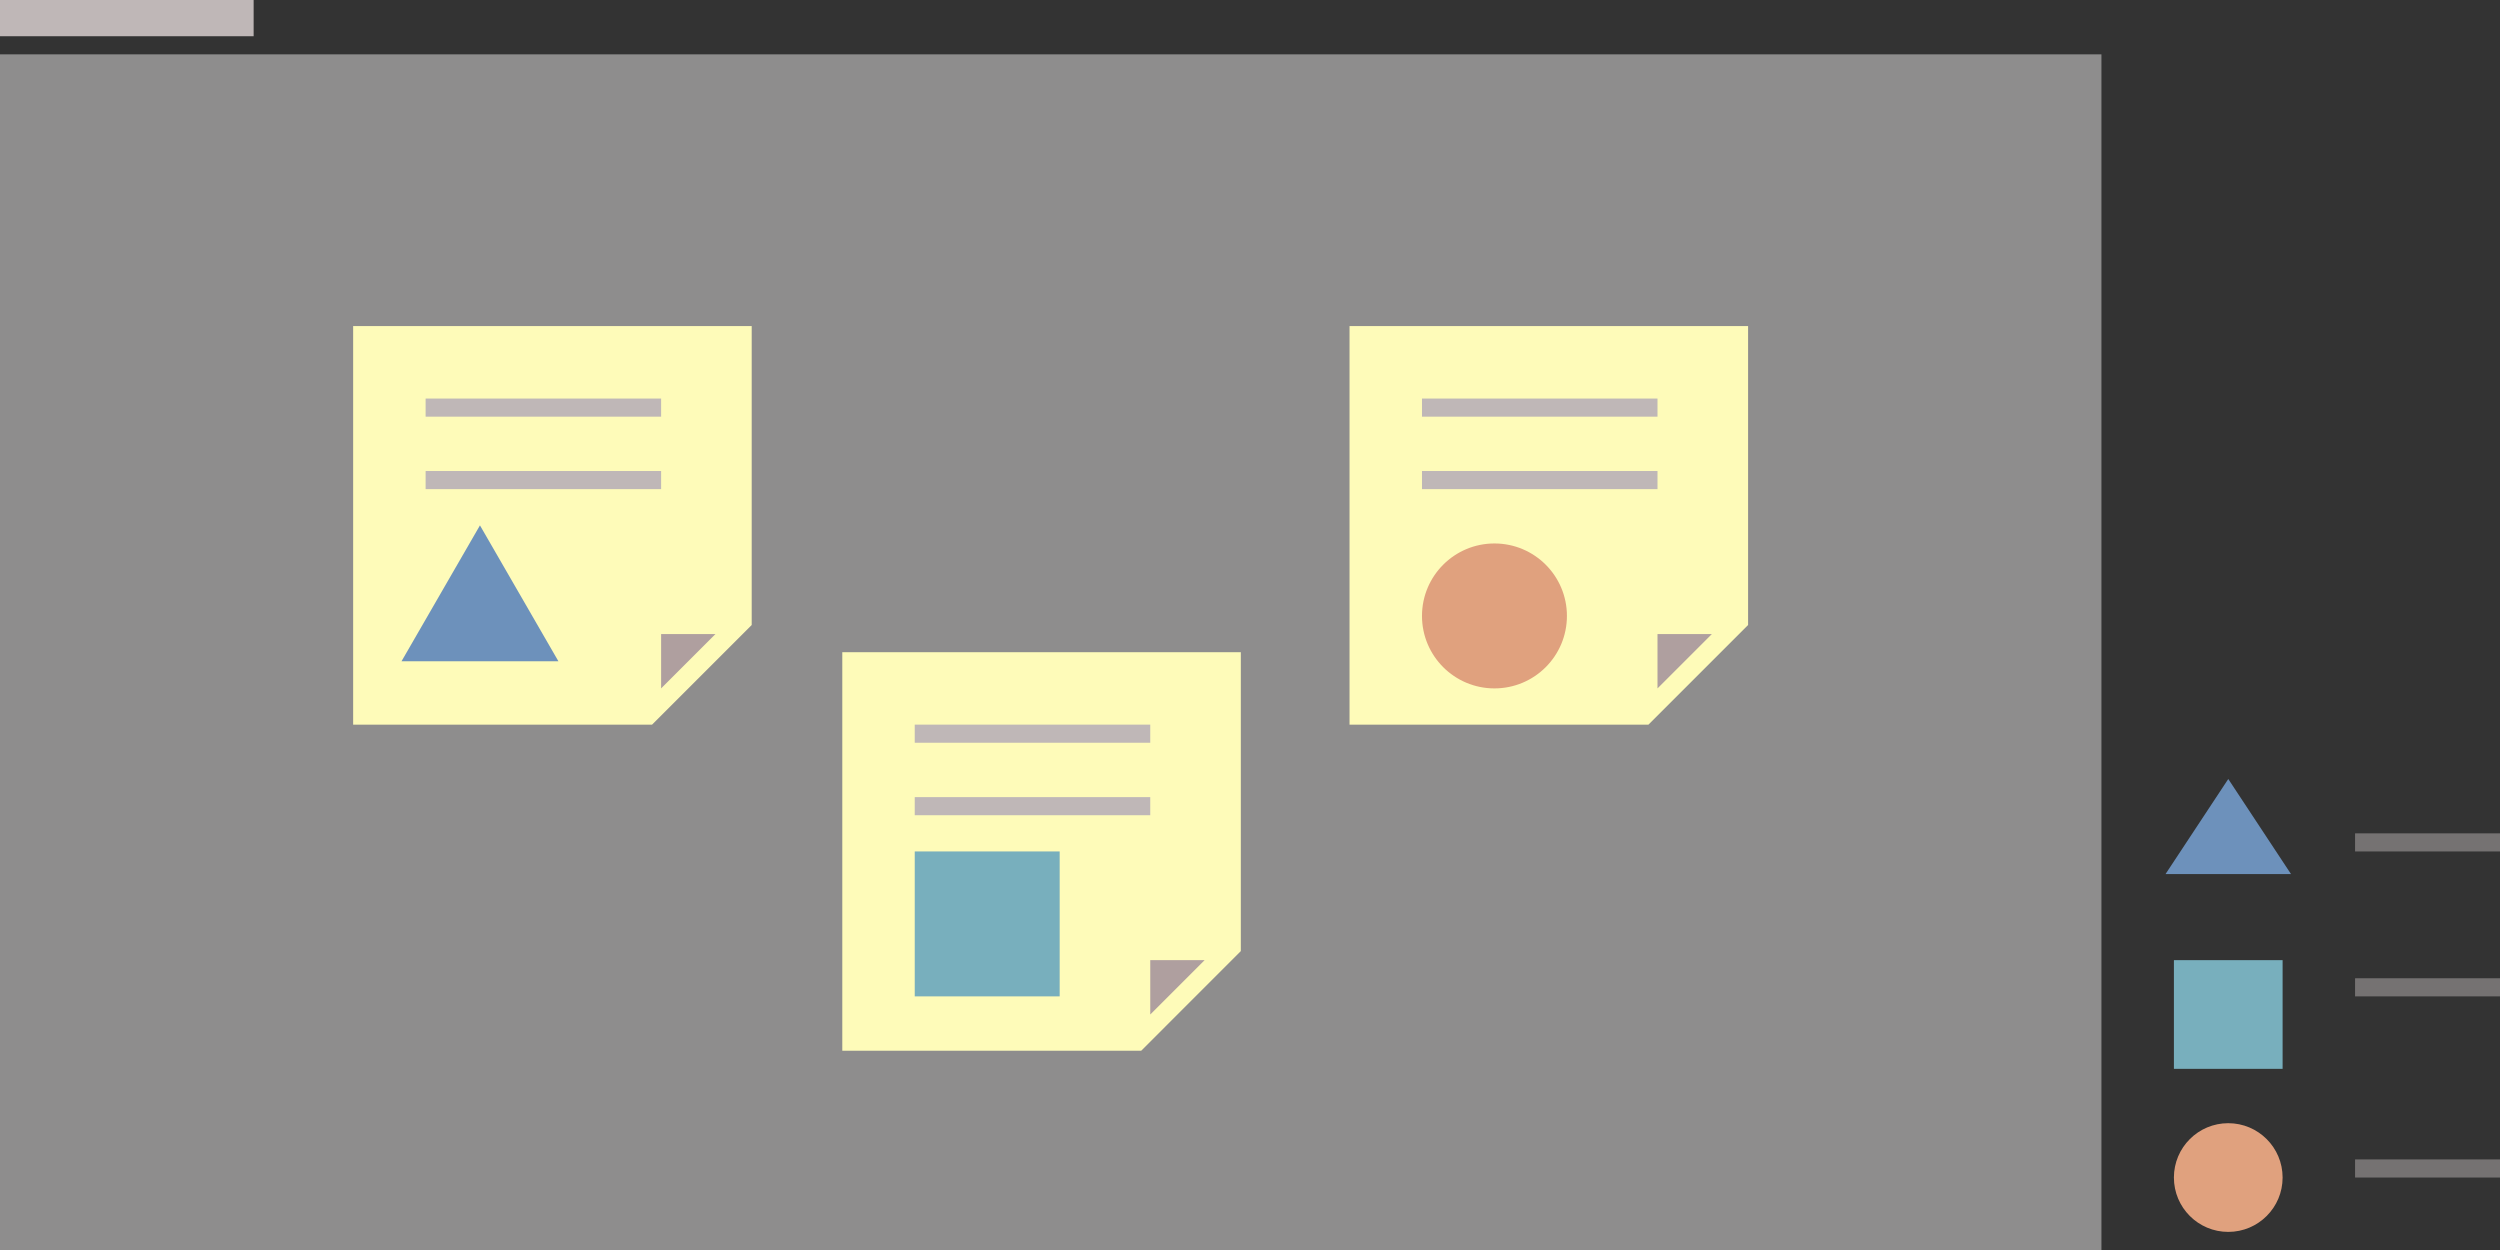 <svg width="166" height="83" viewBox="0 0 166 83" fill="none" xmlns="http://www.w3.org/2000/svg">
<rect x="0" y="0" width="166" height="83" fill="#333333" stroke="none"/>
<rect width="16.841" height="2.406" fill="#BFB7B7"/>
<rect y="3.609" width="139.536" height="79.391" fill="#8E8D8D"/>
<path d="M23.449 21.652H49.913V34.884V41.5L46.304 45.109L43.297 48.116H36.681H23.449V21.652Z" fill="#FEFBB9"/>
<rect x="28.261" y="26.464" width="15.638" height="1.203" fill="#BFB7B7"/>
<rect x="28.261" y="31.275" width="15.638" height="1.203" fill="#BFB7B7"/>
<path d="M43.898 42.102V45.71L47.507 42.102H43.898Z" fill="#AF9F9F"/>
<path d="M55.928 43.305H82.391V56.537V63.153L78.783 66.761L75.776 69.769H69.16H55.928V43.305Z" fill="#FEFBB9"/>
<rect x="60.739" y="48.115" width="15.638" height="1.203" fill="#BFB7B7"/>
<rect x="60.739" y="52.928" width="15.638" height="1.203" fill="#BFB7B7"/>
<path d="M76.377 63.754V67.363L79.986 63.754H76.377Z" fill="#AF9F9F"/>
<path d="M89.609 21.652H116.073V34.884V41.5L112.464 45.109L109.457 48.116H102.841H89.609V21.652Z" fill="#FEFBB9"/>
<rect x="94.42" y="26.464" width="15.638" height="1.203" fill="#BFB7B7"/>
<rect x="94.42" y="31.275" width="15.638" height="1.203" fill="#BFB7B7"/>
<rect x="156.377" y="55.334" width="9.623" height="1.203" fill="#757272"/>
<rect x="156.377" y="76.985" width="9.623" height="1.203" fill="#757272"/>
<rect x="156.377" y="64.957" width="9.623" height="1.203" fill="#757272"/>
<path d="M110.058 42.102V45.71L113.667 42.102H110.058Z" fill="#AF9F9F"/>
<rect x="144.348" y="63.754" width="7.217" height="7.217" fill="#78AFBD"/>
<rect x="60.739" y="56.536" width="9.623" height="9.623" fill="#78AFBD"/>
<path d="M147.957 51.725L152.124 58.04H143.79L147.957 51.725Z" fill="#6D91BB"/>
<path d="M31.869 34.885L37.078 43.907H26.661L31.869 34.885Z" fill="#6D91BB"/>
<circle cx="147.956" cy="78.189" r="3.609" fill="#E0A17E"/>
<circle cx="99.232" cy="40.898" r="4.812" fill="#E0A17E"/>
</svg>
